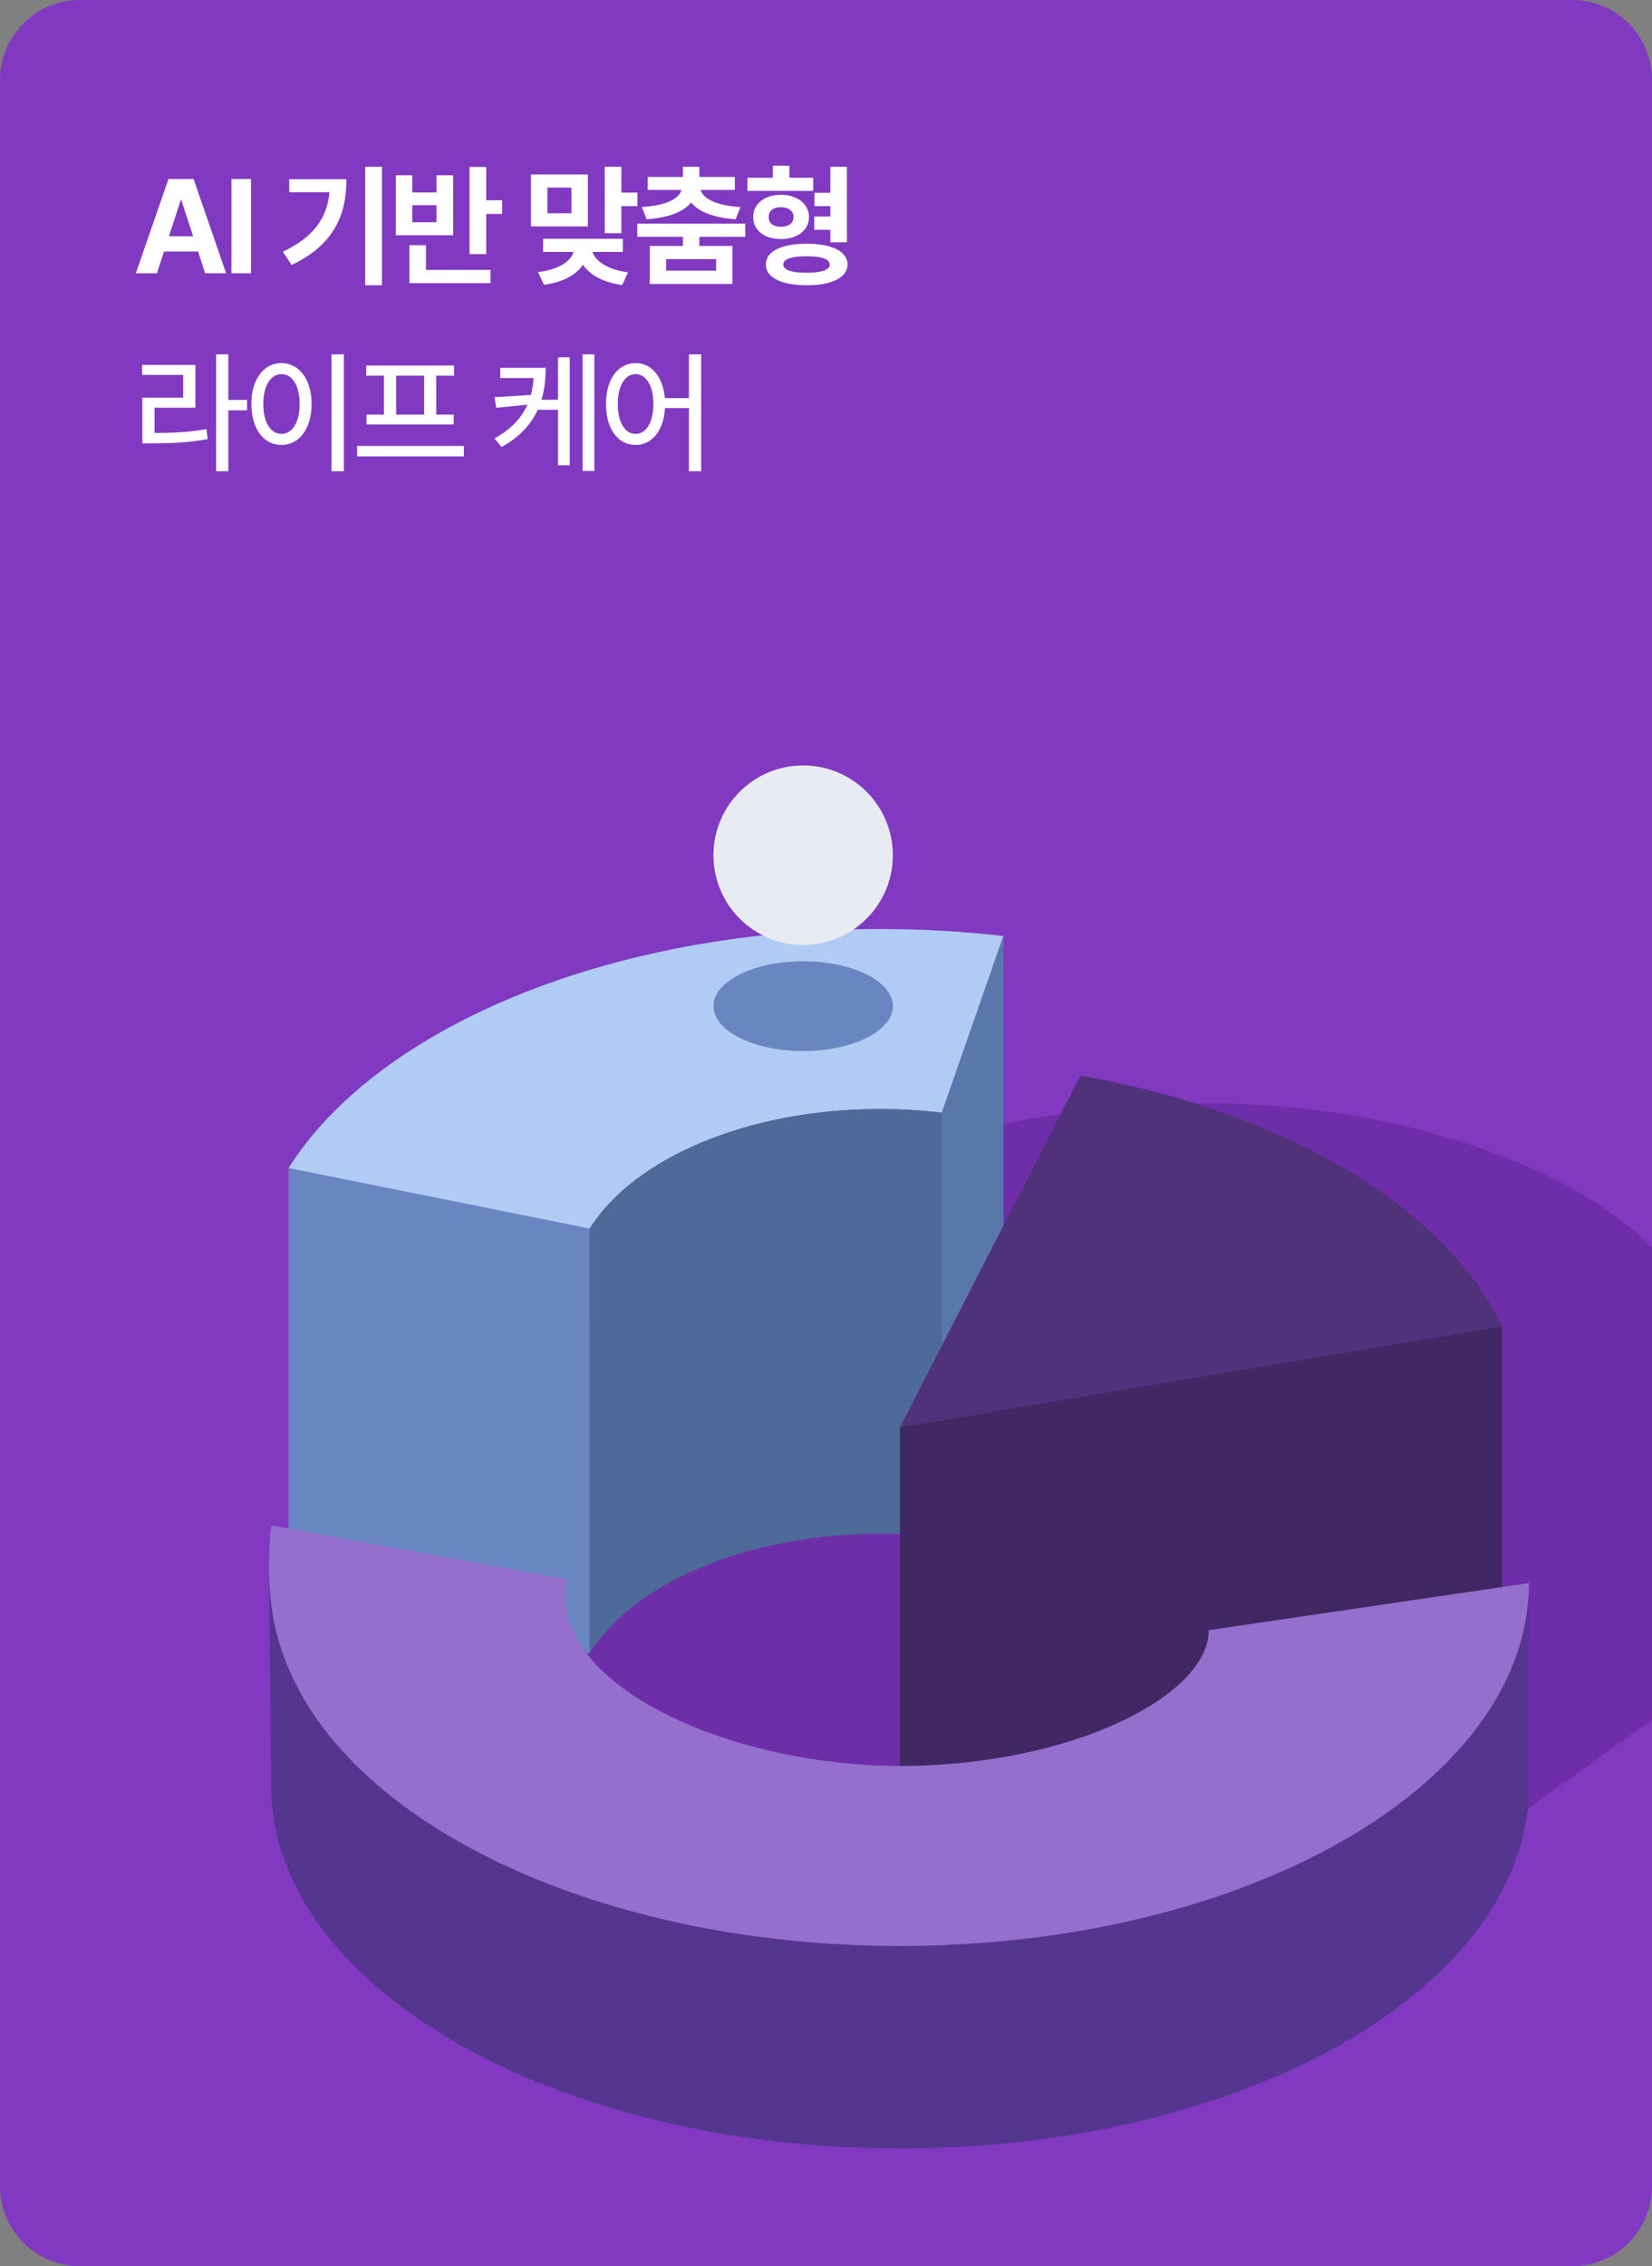 <svg width="248" height="340" viewBox="0 0 248 340" fill="none" xmlns="http://www.w3.org/2000/svg">
<rect x="0" y="0" width="248" height="340" fill="#808080" stroke="none"/>
<g clip-path="url(#clip0_95_16526)">
<g clip-path="url(#clip1_95_16526)">
<rect width="248" height="340" fill="#8139C1"/>
<path d="M253.905 253.776L179.232 307.332L67.836 282.849L41.517 236.332C65.591 215.725 101.499 185.469 116.189 179.104C134.551 171.147 182.905 155.661 228.198 174.513C273.491 193.365 262.984 235.108 253.905 253.776Z" fill="#6F2EA9"/>
<g clip-path="url(#clip2_95_16526)">
<path d="M150.64 140.43L141.39 166.934C138.381 166.572 135.272 166.383 132.084 166.383C112.086 166.383 95.036 173.863 88.509 184.343L43.313 175.253C56.473 154.329 91.251 139.379 132.084 139.379C138.436 139.379 144.641 139.742 150.64 140.43Z" fill="#B0CCF4"/>
<path d="M141.39 166.934V230.652C138.381 230.289 135.272 230.101 132.084 230.101C121.993 230.101 112.651 232.006 105.036 235.24C97.558 238.411 91.748 242.862 88.51 248.056V184.343C95.037 173.863 112.086 166.383 132.084 166.383C135.272 166.383 138.381 166.571 141.39 166.934Z" fill="#4D6A99"/>
<path d="M88.509 184.343V248.056L43.313 238.966V175.253L88.509 184.343Z" fill="#6886C1"/>
<path d="M150.64 140.43V204.148L149.083 208.604L141.39 230.652V166.934L150.64 140.43Z" fill="#5978AA"/>
<path d="M225.498 199.003L135.115 214.109L162.196 161.353C192.933 166.8 216.982 181.052 225.498 199.003Z" fill="#50327A"/>
<path d="M225.498 199.003V259.095L135.115 274.201V214.109L225.498 199.003Z" fill="#3F2863"/>
<path d="M229.518 237.507V267.893C229.518 297.953 187.252 322.328 135.116 322.328C82.98 322.328 40.715 297.953 40.715 267.893L40.389 235.016C40.389 240.288 42.015 247.878 44.444 252.7C55.844 275.372 92.125 291.942 135.116 291.942C178.108 291.942 214.388 275.372 225.788 252.7C228.218 247.878 229.518 242.78 229.518 237.507Z" fill="#54358F"/>
<path d="M229.517 237.507C229.517 242.78 228.218 247.878 225.788 252.7C214.388 275.372 178.107 291.942 135.116 291.942C92.125 291.942 55.844 275.372 44.444 252.7C42.014 247.878 39.47 241.27 40.714 228.844L85.069 236.944C82.008 252.7 109.482 264.938 135.116 264.938C160.75 264.938 181.46 254.416 181.46 244.565L229.517 237.507Z" fill="#946FCE"/>
<path d="M120.569 157.681C128.006 157.681 134.035 154.667 134.035 150.948C134.035 147.23 128.006 144.216 120.569 144.216C113.132 144.216 107.104 147.23 107.104 150.948C107.104 154.667 113.132 157.681 120.569 157.681Z" fill="#6886C1"/>
<path d="M120.569 141.767C128.006 141.767 134.035 135.738 134.035 128.302C134.035 120.865 128.006 114.836 120.569 114.836C113.132 114.836 107.104 120.865 107.104 128.302C107.104 135.738 113.132 141.767 120.569 141.767Z" fill="#E8ECF2"/>
</g>
</g>
<path d="M23.555 41H20.391L25.293 26.859H29.062L33.945 41H30.801L29.736 37.738H24.619L23.555 41ZM25.361 35.453H28.994L27.227 30.043H27.129L25.361 35.453ZM37.677 26.859V41H34.747V26.859H37.677ZM57.346 25.023V42.797H54.827V25.023H57.346ZM42.463 37.758C47.053 35.59 49.075 32.777 49.475 28.832H43.42V26.879H52.014C52.004 32.27 50.12 36.752 43.772 39.75L42.463 37.758ZM72.991 25.043V30.043H75.394V32.094H72.991V38.129H70.491V25.043H72.991ZM59.417 35.297V26.293H61.898V28.871H65.531V26.293H68.031V35.297H59.417ZM61.468 42.484V36.781H63.948V40.492H73.636V42.484H61.468ZM61.898 33.344H65.531V30.785H61.898V33.344ZM88.247 26.176V33.969H79.712V26.176H88.247ZM80.766 40.824C83.96 40.434 85.698 39.164 86.098 37.797H81.528V35.824H93.501V37.797H88.95C89.36 39.125 91.128 40.443 94.282 40.863L93.403 42.758C90.552 42.377 88.54 41.244 87.514 39.721C86.499 41.244 84.507 42.357 81.665 42.719L80.766 40.824ZM82.173 31.996H85.786V28.148H82.173V31.996ZM90.786 34.984V25.023H93.286V28.891H95.688V30.922H93.286V34.984H90.786ZM111.88 33.559V35.531H104.986V36.898H109.947V42.602H97.544V36.898H102.525V35.531H95.669V33.559H111.88ZM96.353 31.059C100.211 30.834 101.988 29.721 102.31 28.5H97.232V26.547H102.525V25.023H104.986V26.547H110.318V28.5H105.191C105.513 29.721 107.33 30.834 111.158 31.059L110.435 32.895C107.144 32.67 104.869 31.771 103.755 30.375C102.632 31.771 100.357 32.67 97.076 32.895L96.353 31.059ZM100.005 40.609H107.505V38.871H100.005V40.609ZM122.077 26.664V28.637H112.194V26.664H116.022V24.867H118.502V26.664H122.077ZM113.073 32.562C113.053 30.59 114.782 29.232 117.233 29.223C119.674 29.232 121.432 30.59 121.452 32.562C121.432 34.555 119.674 35.873 117.233 35.863C114.782 35.873 113.053 34.555 113.073 32.562ZM114.967 39.691C114.957 37.719 117.301 36.557 121.1 36.566C124.879 36.557 127.223 37.719 127.233 39.691C127.223 41.625 124.879 42.807 121.1 42.797C117.301 42.807 114.957 41.625 114.967 39.691ZM115.397 32.562C115.387 33.52 116.11 34.027 117.233 34.027C118.346 34.027 119.127 33.52 119.127 32.562C119.127 31.615 118.346 31.088 117.233 31.078C116.11 31.088 115.387 31.615 115.397 32.562ZM117.584 39.691C117.584 40.502 118.825 40.922 121.1 40.922C123.327 40.922 124.557 40.502 124.557 39.691C124.557 38.842 123.327 38.461 121.1 38.441C118.825 38.461 117.584 38.842 117.584 39.691ZM122.233 34.477V32.484H124.655V30.922H122.272V28.93H124.655V25.023H127.135V36.352H124.655V34.477H122.233ZM34.277 53.16V59.996H37.09V61.559H34.277V70.699H32.441V53.16H34.277ZM21.328 56.246V54.742H29.336V61.168H23.203V64.957C26.201 64.947 28.438 64.84 30.996 64.371L31.172 65.875C28.438 66.383 26.074 66.5 22.793 66.519H21.367V59.664H27.5V56.246H21.328ZM51.622 53.16V70.699H49.766V53.16H51.622ZM37.735 60.602C37.735 56.861 39.62 54.478 42.266 54.469C44.864 54.478 46.778 56.861 46.778 60.602C46.778 64.381 44.864 66.764 42.266 66.754C39.62 66.764 37.735 64.381 37.735 60.602ZM39.532 60.602C39.522 63.385 40.636 65.094 42.266 65.094C43.868 65.094 44.981 63.385 44.981 60.602C44.981 57.857 43.868 56.139 42.266 56.129C40.636 56.139 39.522 57.857 39.532 60.602ZM69.63 66.91V68.473H53.615V66.91H69.63ZM54.982 56.363V54.84H68.166V56.363H65.49V62.203H68.107V63.688H55.021V62.203H57.638V56.363H54.982ZM59.474 62.203H63.673V56.363H59.474V62.203ZM81.917 55.191C81.917 56.852 81.741 58.463 81.292 59.977H83.773V53.609H85.531V69.801H83.773V61.48H80.726C79.749 63.619 78.07 65.523 75.296 67.066L74.241 65.777C76.781 64.361 78.314 62.652 79.183 60.709L74.495 61.188L74.241 59.586L79.7 59.254C79.915 58.443 80.052 57.594 80.111 56.715H75.101V55.191H81.917ZM87.464 70.66V53.16H89.222V70.66H87.464ZM95.414 54.469C97.797 54.478 99.525 56.49 99.809 59.723H103.422V53.16H105.258V70.699H103.422V61.227H99.828C99.623 64.644 97.856 66.764 95.414 66.754C92.807 66.764 90.961 64.381 90.981 60.602C90.961 56.861 92.807 54.478 95.414 54.469ZM92.738 60.602C92.748 63.385 93.832 65.094 95.414 65.094C96.996 65.094 98.08 63.385 98.09 60.602C98.08 57.857 96.996 56.139 95.414 56.129C93.832 56.139 92.748 57.857 92.738 60.602Z" fill="white"/>
</g>
<defs>
<clipPath id="clip0_95_16526">
<path d="M0 12C0 5.373 5.373 0 12 0H236C242.627 0 248 5.373 248 12V328C248 334.627 242.627 340 236 340H12C5.373 340 0 334.627 0 328V12Z" fill="white"/>
</clipPath>
<clipPath id="clip1_95_16526">
<rect width="248" height="340" fill="white"/>
</clipPath>
<clipPath id="clip2_95_16526">
<rect width="189.129" height="209.328" fill="white" transform="translate(40.388 113)"/>
</clipPath>
</defs>
</svg>
